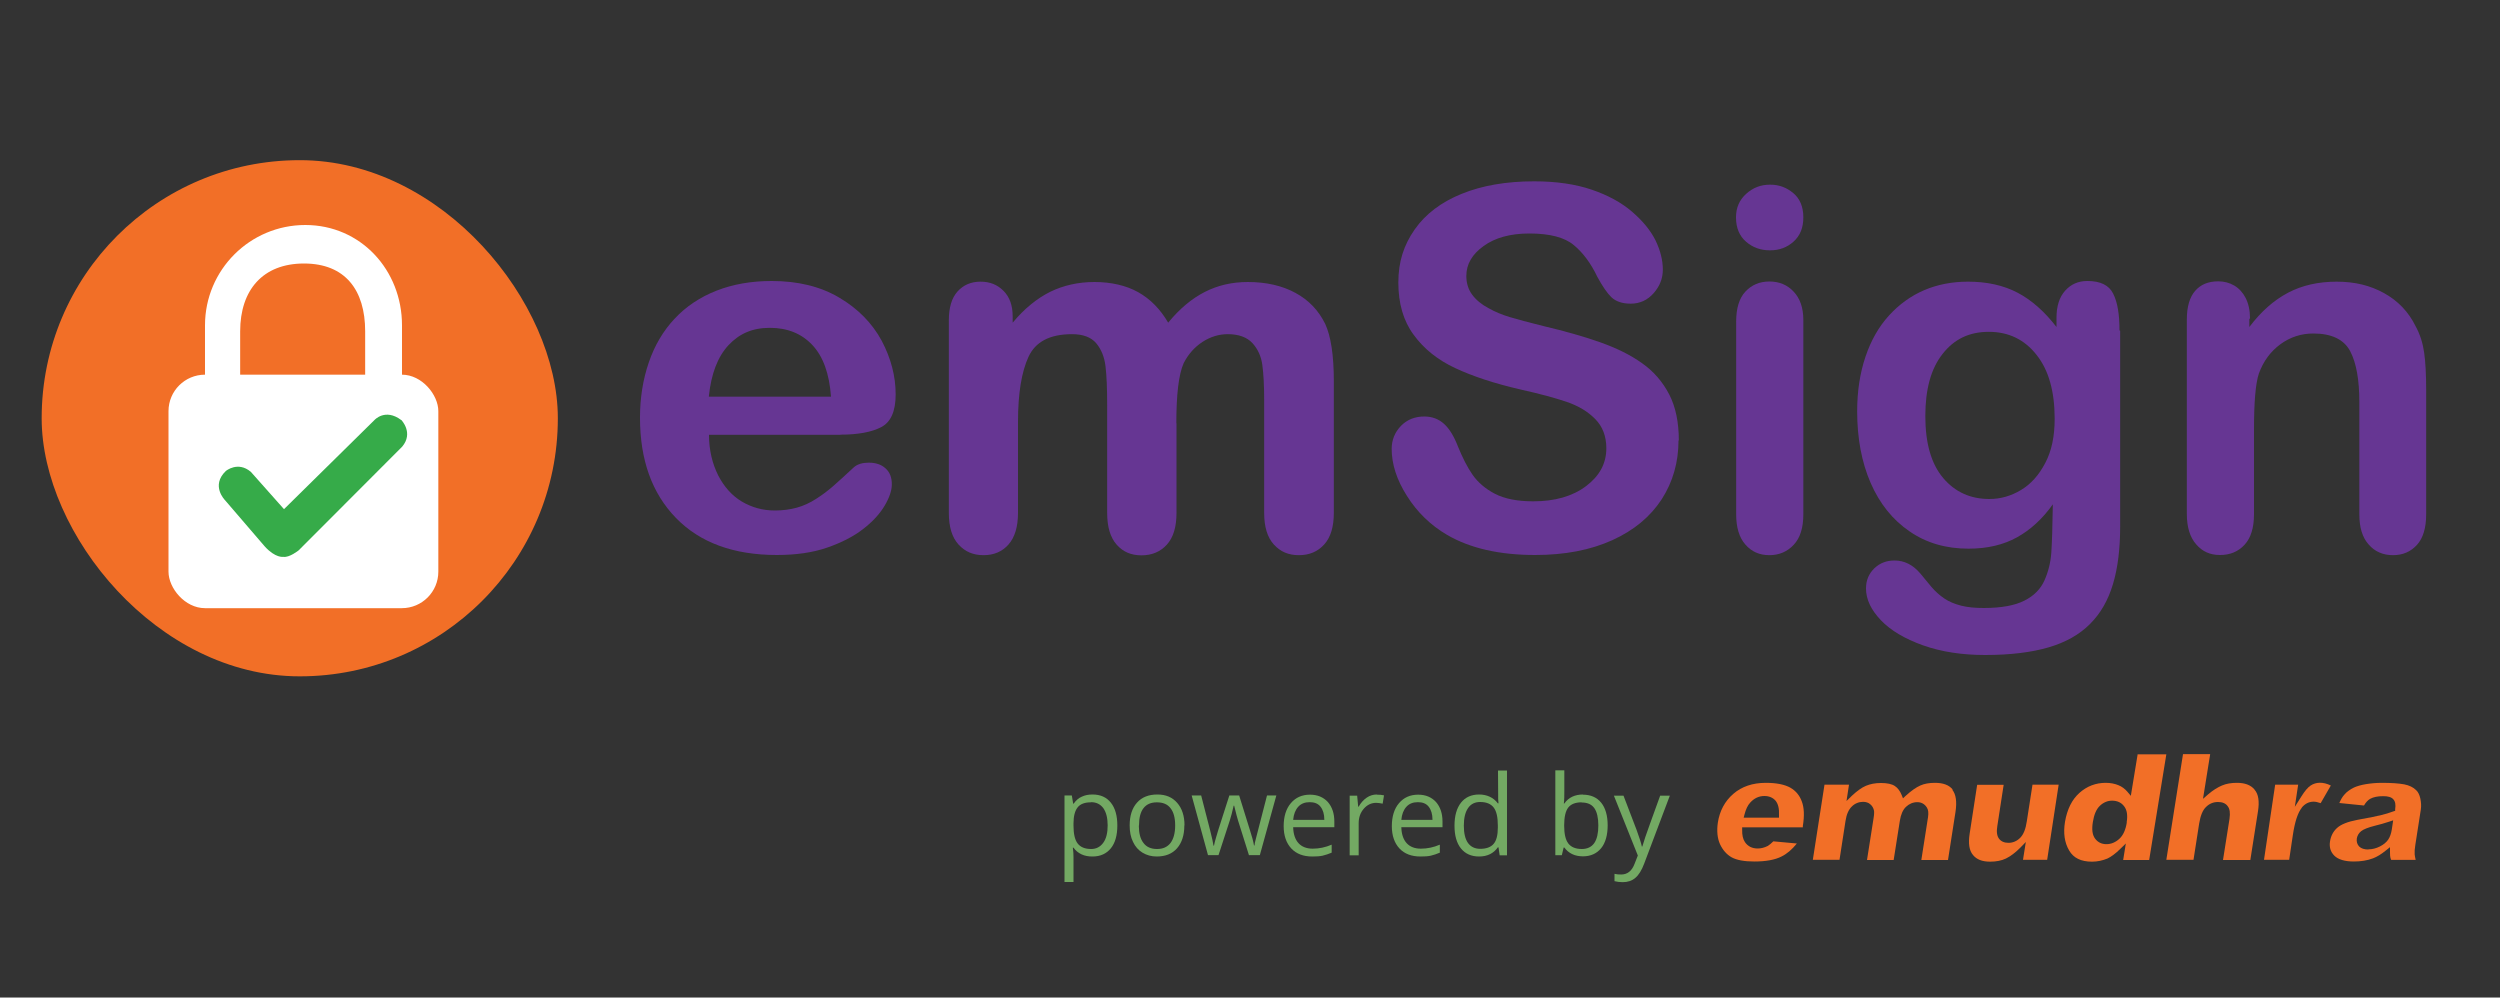 <svg viewBox="0 0 150 59.85" xmlns="http://www.w3.org/2000/svg" id="Layer_1">
  <rect x="0" y="0" width="150" height="59.85" fill="#333333" stroke="none"/>
  <defs>
    <style>
      .cls-1 {
        fill: #f26f27;
      }

      .cls-2 {
        fill: #fff;
      }

      .cls-3 {
        fill: #73a963;
      }

      .cls-4 {
        fill: #36ab49;
      }

      .cls-5 {
        fill: #663693;
      }
    </style>
  </defs>
  <g>
    <g>
      <rect ry="15.48" rx="15.48" height="30.97" width="30.97" y="9.61" x="2.5" class="cls-1"></rect>
      <g id="Rounded_Rectangle_1">
        <rect ry="2.19" rx="2.19" height="14.01" width="16.19" y="22.48" x="10.11" class="cls-2"></rect>
      </g>
      <g>
        <path d="M50.44,26.09h-7.9c0,.92.2,1.73.55,2.43.36.7.84,1.23,1.43,1.58.6.35,1.25.53,1.97.53.48,0,.92-.06,1.32-.17.4-.11.79-.29,1.16-.53.38-.24.72-.5,1.04-.78.32-.28.72-.65,1.23-1.12.21-.18.5-.27.89-.27.41,0,.75.11,1,.34.26.23.38.55.38.96,0,.36-.14.79-.43,1.28-.29.49-.72.96-1.29,1.4-.58.45-1.3.82-2.17,1.12-.87.3-1.88.44-3.01.44-2.59,0-4.61-.74-6.05-2.22-1.44-1.48-2.16-3.48-2.16-6.02,0-1.19.18-2.3.53-3.32.35-1.02.87-1.9,1.55-2.62.68-.73,1.52-1.29,2.51-1.68,1-.39,2.1-.58,3.31-.58,1.58,0,2.93.33,4.06,1,1.13.67,1.97,1.53,2.54,2.58.56,1.06.84,2.13.84,3.22,0,1.02-.29,1.67-.87,1.97-.58.3-1.4.45-2.46.45ZM42.54,23.8h7.32c-.1-1.38-.47-2.41-1.12-3.1-.65-.69-1.5-1.03-2.55-1.03s-1.83.35-2.48,1.04c-.65.7-1.04,1.72-1.18,3.08Z" class="cls-5"></path>
        <path d="M70.59,25.4v5.37c0,.85-.19,1.48-.58,1.91-.38.42-.89.64-1.52.64s-1.11-.21-1.49-.64-.57-1.06-.57-1.91v-6.43c0-1.02-.03-1.8-.1-2.37s-.26-1.02-.56-1.38c-.31-.36-.79-.54-1.45-.54-1.32,0-2.19.45-2.61,1.36-.42.91-.63,2.21-.63,3.9v5.46c0,.84-.19,1.47-.57,1.9-.38.43-.88.64-1.5.64s-1.11-.21-1.5-.64-.58-1.06-.58-1.9v-11.55c0-.76.17-1.34.52-1.73.35-.39.81-.59,1.38-.59s1.01.18,1.38.55c.37.37.55.88.55,1.53v.38c.7-.84,1.45-1.45,2.25-1.85.8-.39,1.69-.59,2.66-.59s1.89.2,2.62.61,1.33,1.02,1.8,1.83c.68-.83,1.41-1.44,2.19-1.84.78-.4,1.64-.6,2.59-.6,1.1,0,2.06.22,2.85.65.8.43,1.39,1.05,1.79,1.86.34.73.52,1.88.52,3.45v7.88c0,.85-.19,1.48-.58,1.91s-.89.64-1.52.64-1.11-.21-1.5-.64c-.39-.43-.58-1.06-.58-1.9v-6.79c0-.87-.04-1.56-.11-2.08s-.27-.96-.6-1.32c-.33-.35-.82-.53-1.48-.53-.53,0-1.04.16-1.52.47-.48.32-.85.74-1.12,1.27-.3.68-.44,1.88-.44,3.61Z" class="cls-5"></path>
        <path d="M100.71,26.43c0,1.31-.34,2.49-1.01,3.53-.68,1.04-1.66,1.86-2.96,2.45-1.3.59-2.84.89-4.63.89-2.14,0-3.9-.4-5.29-1.21-.99-.58-1.79-1.36-2.4-2.33-.62-.97-.92-1.92-.92-2.83,0-.53.19-.99.55-1.37.37-.38.84-.57,1.41-.57.46,0,.86.15,1.18.44s.59.73.82,1.32c.28.69.57,1.27.89,1.73.32.46.77.85,1.35,1.15s1.35.45,2.29.45c1.3,0,2.36-.3,3.17-.91.81-.61,1.22-1.36,1.22-2.27,0-.72-.22-1.3-.66-1.75-.44-.45-1-.79-1.7-1.03-.7-.24-1.62-.49-2.79-.75-1.56-.36-2.86-.79-3.91-1.28-1.05-.49-1.88-1.15-2.5-2-.62-.84-.92-1.89-.92-3.14s.33-2.25.98-3.18,1.59-1.64,2.82-2.14c1.23-.5,2.68-.75,4.35-.75,1.33,0,2.48.17,3.45.5.97.33,1.78.77,2.42,1.32.64.55,1.11,1.12,1.41,1.72.29.6.44,1.19.44,1.76,0,.52-.18.99-.55,1.41-.37.42-.83.63-1.38.63-.5,0-.88-.13-1.15-.38-.26-.25-.54-.66-.85-1.23-.39-.82-.87-1.46-1.42-1.91-.55-.46-1.44-.69-2.66-.69-1.13,0-2.05.25-2.74.75-.7.5-1.04,1.1-1.04,1.8,0,.43.12.81.35,1.12s.56.59.98.81c.41.23.83.4,1.26.53s1.12.32,2.1.56c1.22.29,2.33.6,3.32.95.99.35,1.83.76,2.53,1.26.7.49,1.24,1.12,1.63,1.87.39.75.58,1.68.58,2.77Z" class="cls-5"></path>
        <path d="M106.2,15.02c-.56,0-1.04-.17-1.44-.52s-.6-.83-.6-1.46c0-.57.2-1.04.61-1.41.41-.37.88-.55,1.43-.55s.99.17,1.39.5c.4.33.61.82.61,1.46s-.2,1.11-.59,1.46-.86.52-1.4.52ZM108.2,19.19v11.67c0,.81-.19,1.42-.58,1.83-.38.41-.87.62-1.46.62s-1.07-.21-1.44-.64c-.37-.42-.55-1.03-.55-1.82v-11.55c0-.8.18-1.4.55-1.8.37-.4.85-.61,1.44-.61s1.08.2,1.46.61c.38.4.58.97.58,1.69Z" class="cls-5"></path>
        <path d="M127.21,19.85v11.73c0,1.34-.14,2.49-.43,3.46-.29.97-.74,1.76-1.38,2.4s-1.46,1.1-2.48,1.4-2.29.46-3.81.46c-1.39,0-2.63-.19-3.73-.58-1.09-.39-1.94-.89-2.53-1.51-.59-.62-.89-1.25-.89-1.9,0-.49.17-.89.5-1.21s.74-.47,1.21-.47c.59,0,1.11.26,1.55.78.22.27.44.53.67.81.23.27.49.5.77.69.28.19.62.33,1.01.43s.85.14,1.36.14c1.04,0,1.86-.15,2.43-.44.58-.29.98-.7,1.21-1.22s.37-1.08.41-1.68.07-1.55.09-2.88c-.62.87-1.34,1.53-2.15,1.98-.81.45-1.78.68-2.91.68-1.35,0-2.53-.34-3.54-1.04-1.01-.69-1.79-1.66-2.33-2.9-.54-1.24-.81-2.68-.81-4.3,0-1.21.17-2.31.5-3.28.33-.98.8-1.8,1.41-2.47.61-.67,1.32-1.18,2.11-1.52.8-.34,1.68-.51,2.63-.51,1.14,0,2.13.22,2.97.66.84.44,1.62,1.13,2.34,2.06v-.55c0-.7.17-1.24.52-1.63s.79-.58,1.33-.58c.78,0,1.3.25,1.55.76.26.51.38,1.24.38,2.2ZM115.52,24.97c0,1.64.36,2.87,1.07,3.71s1.64,1.26,2.77,1.26c.67,0,1.3-.18,1.9-.54s1.08-.9,1.46-1.63c.38-.72.56-1.6.56-2.64,0-1.65-.36-2.93-1.09-3.84-.72-.92-1.68-1.38-2.86-1.38s-2.08.44-2.77,1.32c-.7.88-1.04,2.12-1.04,3.74Z" class="cls-5"></path>
        <path d="M134.96,19.13v.49c.71-.94,1.49-1.62,2.33-2.06.84-.44,1.81-.66,2.91-.66s2.02.23,2.85.69,1.46,1.12,1.88,1.97c.27.49.44,1.03.52,1.6s.12,1.3.12,2.19v7.51c0,.81-.18,1.42-.55,1.83-.37.41-.85.62-1.44.62s-1.09-.21-1.46-.64c-.38-.42-.56-1.03-.56-1.82v-6.73c0-1.33-.18-2.35-.55-3.05-.37-.7-1.11-1.06-2.21-1.06-.72,0-1.38.21-1.97.64s-1.03,1.02-1.3,1.77c-.2.6-.29,1.73-.29,3.37v5.06c0,.82-.19,1.43-.57,1.84-.38.41-.87.61-1.47.61s-1.06-.21-1.43-.64c-.37-.42-.56-1.03-.56-1.82v-11.67c0-.77.17-1.34.5-1.72.33-.38.79-.57,1.38-.57.35,0,.67.08.96.25s.52.42.69.75c.17.34.26.74.26,1.23Z" class="cls-5"></path>
      </g>
    </g>
    <g>
      <path d="M107.81,50.61l-1.41-.13c-.13.13-.24.22-.34.28-.2.1-.4.15-.6.15-.33,0-.59-.13-.76-.38-.12-.17-.18-.42-.17-.75v-.14h3.64v-.08c.1-.61.08-1.1-.06-1.47-.13-.36-.36-.64-.69-.83-.34-.19-.83-.29-1.47-.29-.79,0-1.44.22-1.95.66-.51.44-.82,1.02-.93,1.73-.07.5-.03.93.13,1.29.17.36.4.62.7.79.31.17.77.25,1.36.25.69,0,1.24-.1,1.63-.3.33-.16.64-.43.92-.78ZM104.67,48.87c.08-.31.19-.55.34-.71.23-.26.52-.4.85-.4.29,0,.52.1.68.29.15.19.22.47.2.87v.14h-2.12l.05-.19Z" class="cls-1"></path>
      <path d="M117.16,47.37c-.22-.27-.57-.4-1.06-.4-.34,0-.64.05-.88.16-.25.11-.54.31-.88.62l-.16.15-.08-.2c-.1-.24-.23-.42-.41-.54-.18-.12-.46-.18-.83-.18-.35,0-.65.06-.91.17-.26.11-.54.32-.83.59l-.33.32.15-.98h-1.47l-.7,4.51h1.6l.36-2.33c.06-.4.19-.69.38-.87.19-.19.43-.28.68-.28.17,0,.32.05.43.15.12.1.19.23.22.38.01.06.02.18-.03.48l-.39,2.48h1.6l.37-2.35c.06-.38.18-.66.37-.84.19-.18.42-.28.68-.28.24,0,.44.11.57.32.09.13.11.33.07.59l-.4,2.56h1.6l.45-2.89c.09-.6.03-1.05-.19-1.32Z" class="cls-1"></path>
      <path d="M121.95,47.08l-.34,2.19c-.07.48-.2.8-.4,1-.2.2-.44.3-.7.3s-.45-.09-.57-.25c-.12-.16-.16-.41-.1-.76l.38-2.47h-1.59l-.45,2.93c-.09.58-.03,1.01.2,1.28.22.27.55.4,1.03.4.36,0,.68-.06.95-.19.27-.13.56-.35.86-.65l.33-.34-.17,1.07h1.45l.69-4.51h-1.58Z" class="cls-1"></path>
      <path d="M128.26,45.25l-.41,2.5-.21-.25c-.15-.17-.33-.31-.54-.39-.22-.09-.47-.14-.76-.14-.59,0-1.12.2-1.57.6-.45.4-.74.98-.87,1.74-.11.67-.03,1.25.25,1.72.26.45.71.67,1.37.67.33,0,.64-.07.93-.19.21-.1.48-.29.77-.58l.33-.32-.16.99h1.56l1.03-6.34h-1.7ZM127.61,49.34c-.07.45-.22.78-.45.99-.23.21-.49.32-.78.32s-.52-.12-.68-.34c-.16-.22-.2-.54-.13-.98.07-.45.21-.78.42-.98.21-.2.46-.31.73-.31.31,0,.56.11.73.34.17.22.22.54.15.96Z" class="cls-1"></path>
      <path d="M135.27,47.37c-.23-.27-.57-.4-1.06-.4-.33,0-.64.05-.89.16-.26.11-.54.28-.83.53l-.31.27.43-2.68h-1.63l-1,6.34h1.63l.34-2.18c.08-.48.21-.8.41-.99.2-.2.44-.3.72-.3.26,0,.46.08.58.25.13.16.16.41.11.76l-.39,2.47h1.64l.46-2.93c.09-.58.03-1.02-.2-1.28Z" class="cls-1"></path>
      <path d="M138.11,48.45c.19-.23.43-.35.71-.35.12,0,.25.03.42.09l.61-1.06c-.47-.23-.89-.21-1.21,0-.17.11-.36.34-.56.66l-.39.62.2-1.33h-1.38l-.67,4.51h1.51l.22-1.48c.12-.81.3-1.35.54-1.65Z" class="cls-1"></path>
      <path d="M143.4,50.83v.32c0,.16.01.24.02.28,0,.03.02.08.05.16h1.47c-.03-.13-.05-.23-.06-.33-.01-.14,0-.33.04-.57l.33-2.12c.03-.21.02-.43-.03-.66-.05-.22-.13-.39-.25-.5-.18-.18-.42-.29-.72-.35-.33-.06-.77-.09-1.33-.09-.34,0-.67.03-.97.08-.3.05-.53.12-.71.2-.24.12-.44.26-.58.43-.11.12-.21.29-.3.5l1.48.15c.11-.19.23-.32.37-.4.2-.11.45-.16.79-.16.29,0,.49.06.6.19.12.13.15.32.11.6v.09s-.1.03-.1.03c-.25.09-.49.17-.72.22-.23.06-.71.16-1.44.29-.58.11-.99.27-1.23.49-.23.21-.37.48-.42.81-.05.34.03.62.26.85.23.23.63.35,1.17.35.42,0,.81-.06,1.15-.19.24-.09.5-.25.77-.47l.25-.2ZM142.1,50.97c-.24,0-.43-.06-.55-.18-.12-.13-.17-.29-.14-.49.03-.16.11-.31.26-.43.14-.11.4-.22.84-.33.29-.07.57-.15.84-.24l.24-.08-.08.54c-.04.25-.11.46-.22.62-.11.16-.28.3-.5.41-.22.11-.45.17-.68.17Z" class="cls-1"></path>
    </g>
    <g>
      <path d="M65.53,51.39c-.23,0-.45-.04-.64-.13s-.35-.22-.48-.4h-.04c.03.21.04.41.04.59v1.47h-.54v-5.19h.44l.08.49h.03c.14-.2.3-.34.49-.42.19-.09.4-.13.64-.13.47,0,.84.16,1.1.49.26.32.39.78.39,1.37s-.13,1.05-.39,1.37-.63.49-1.09.49ZM65.45,48.14c-.37,0-.63.1-.79.3-.16.2-.25.52-.25.97v.12c0,.5.08.86.25,1.08.17.22.44.33.81.33.31,0,.55-.13.73-.38.18-.25.26-.6.26-1.04s-.09-.79-.26-1.03c-.18-.24-.42-.36-.74-.36Z" class="cls-3"></path>
      <path d="M71.06,49.53c0,.58-.15,1.04-.44,1.37s-.7.49-1.22.49c-.32,0-.6-.08-.85-.23-.25-.15-.44-.37-.57-.65-.14-.28-.2-.61-.2-.99,0-.58.15-1.04.44-1.36.29-.33.7-.49,1.22-.49s.9.17,1.19.5c.29.33.44.78.44,1.35ZM68.33,49.53c0,.46.09.81.28,1.05.18.24.45.36.81.36s.62-.12.81-.36c.18-.24.28-.59.28-1.05s-.09-.8-.28-1.04c-.18-.24-.46-.35-.82-.35s-.62.12-.8.35c-.18.23-.27.58-.27,1.04Z" class="cls-3"></path>
      <path d="M74.94,51.32l-.66-2.1c-.04-.13-.12-.42-.23-.88h-.03c-.09.38-.16.68-.23.88l-.68,2.09h-.63l-.98-3.58h.57c.23.9.41,1.58.53,2.06.12.47.19.79.21.95h.03c.02-.12.06-.28.12-.48s.1-.35.14-.47l.66-2.06h.59l.64,2.06c.12.37.21.69.25.94h.03c0-.08.03-.2.07-.36s.27-1.04.68-2.64h.56l-.99,3.58h-.64Z" class="cls-3"></path>
      <path d="M78.73,51.39c-.53,0-.95-.16-1.25-.48s-.46-.77-.46-1.34.14-1.04.43-1.38.67-.51,1.15-.51c.45,0,.8.15,1.07.44.26.3.39.69.39,1.17v.34h-2.47c.01.42.12.74.32.96.2.22.49.33.85.33.39,0,.77-.08,1.14-.24v.48c-.19.08-.37.14-.54.18-.17.04-.38.05-.62.05ZM78.58,48.13c-.29,0-.52.09-.69.28s-.27.45-.3.78h1.87c0-.34-.08-.6-.23-.79s-.37-.27-.65-.27Z" class="cls-3"></path>
      <path d="M82.61,47.68c.16,0,.3.01.43.04l-.08.5c-.15-.03-.28-.05-.39-.05-.29,0-.54.12-.74.35-.21.24-.31.53-.31.88v1.92h-.54v-3.58h.45l.06.66h.03c.13-.23.29-.41.48-.54.19-.13.39-.19.62-.19Z" class="cls-3"></path>
      <path d="M85.22,51.39c-.53,0-.95-.16-1.25-.48s-.46-.77-.46-1.34.14-1.04.43-1.38.67-.51,1.15-.51c.45,0,.8.15,1.07.44.26.3.39.69.39,1.17v.34h-2.47c.01.42.12.74.32.96.2.22.49.33.85.33.39,0,.77-.08,1.14-.24v.48c-.19.08-.37.14-.54.18-.17.04-.38.05-.62.05ZM85.07,48.13c-.29,0-.52.09-.69.28s-.27.45-.3.78h1.87c0-.34-.08-.6-.23-.79s-.37-.27-.65-.27Z" class="cls-3"></path>
      <path d="M89.9,50.84h-.03c-.25.36-.63.55-1.12.55-.47,0-.83-.16-1.09-.48-.26-.32-.39-.78-.39-1.37s.13-1.05.39-1.38c.26-.33.63-.49,1.09-.49s.86.18,1.12.53h.04l-.02-.26v-.25s-.01-1.46-.01-1.46h.54v5.09h-.44l-.07-.48ZM88.81,50.93c.37,0,.64-.1.81-.3.17-.2.25-.53.25-.98v-.11c0-.51-.08-.87-.25-1.09s-.44-.33-.81-.33c-.32,0-.56.12-.73.37-.17.25-.25.6-.25,1.05s.08.8.25,1.04c.17.23.41.35.74.35Z" class="cls-3"></path>
      <path d="M94.97,47.68c.47,0,.84.16,1.1.48.26.32.39.78.39,1.36s-.13,1.05-.39,1.37-.63.49-1.09.49c-.23,0-.45-.04-.64-.13s-.35-.22-.48-.4h-.04l-.11.46h-.39v-5.09h.54v1.24c0,.28,0,.52-.03.75h.03c.25-.36.63-.54,1.12-.54ZM94.89,48.14c-.37,0-.64.11-.8.32-.16.21-.24.57-.24,1.07s.08.86.25,1.08c.17.22.44.33.81.33.33,0,.58-.12.75-.36.16-.24.24-.59.24-1.05s-.08-.81-.24-1.04c-.16-.23-.42-.34-.76-.34Z" class="cls-3"></path>
      <path d="M96.83,47.74h.58l.78,2.04c.17.47.28.8.32,1.01h.03c.03-.11.09-.3.18-.57s.39-1.1.89-2.48h.58l-1.54,4.08c-.15.4-.33.69-.54.86-.2.17-.45.25-.75.25-.17,0-.33-.02-.49-.06v-.44c.12.03.25.04.4.04.37,0,.64-.21.8-.63l.2-.51-1.44-3.6Z" class="cls-3"></path>
    </g>
  </g>
  <g id="Rounded_Rectangle_2">
    <path d="M18.32,13.5c-3.32,0-6.02,2.69-6.02,6.02v4.81c0,3.32,2.69,6.02,6.02,6.02s5.8-2.69,5.8-6.02v-4.81c0-3.32-2.48-6.02-5.8-6.02ZM21.91,23.47c0,2.48-.99,4.49-3.46,4.49s-4.04-2.01-4.04-4.49v-3.59c0-2.48,1.36-4.07,3.83-4.07s3.67,1.59,3.67,4.07v3.59Z" class="cls-2"></path>
  </g>
  <g id="Shape_1">
    <path d="M24.07,25.2c-.96-.72-1.6,0-1.6,0l-5.43,5.35-1.99-2.24c-.78-.66-1.5-.05-1.5-.05-.92.88-.05,1.75-.05,1.75l2.38,2.77c.65.72,1.12.63,1.12.63.36.06.92-.39.92-.39l6.21-6.22c.7-.83-.05-1.6-.05-1.6Z" class="cls-4"></path>
  </g>
</svg>